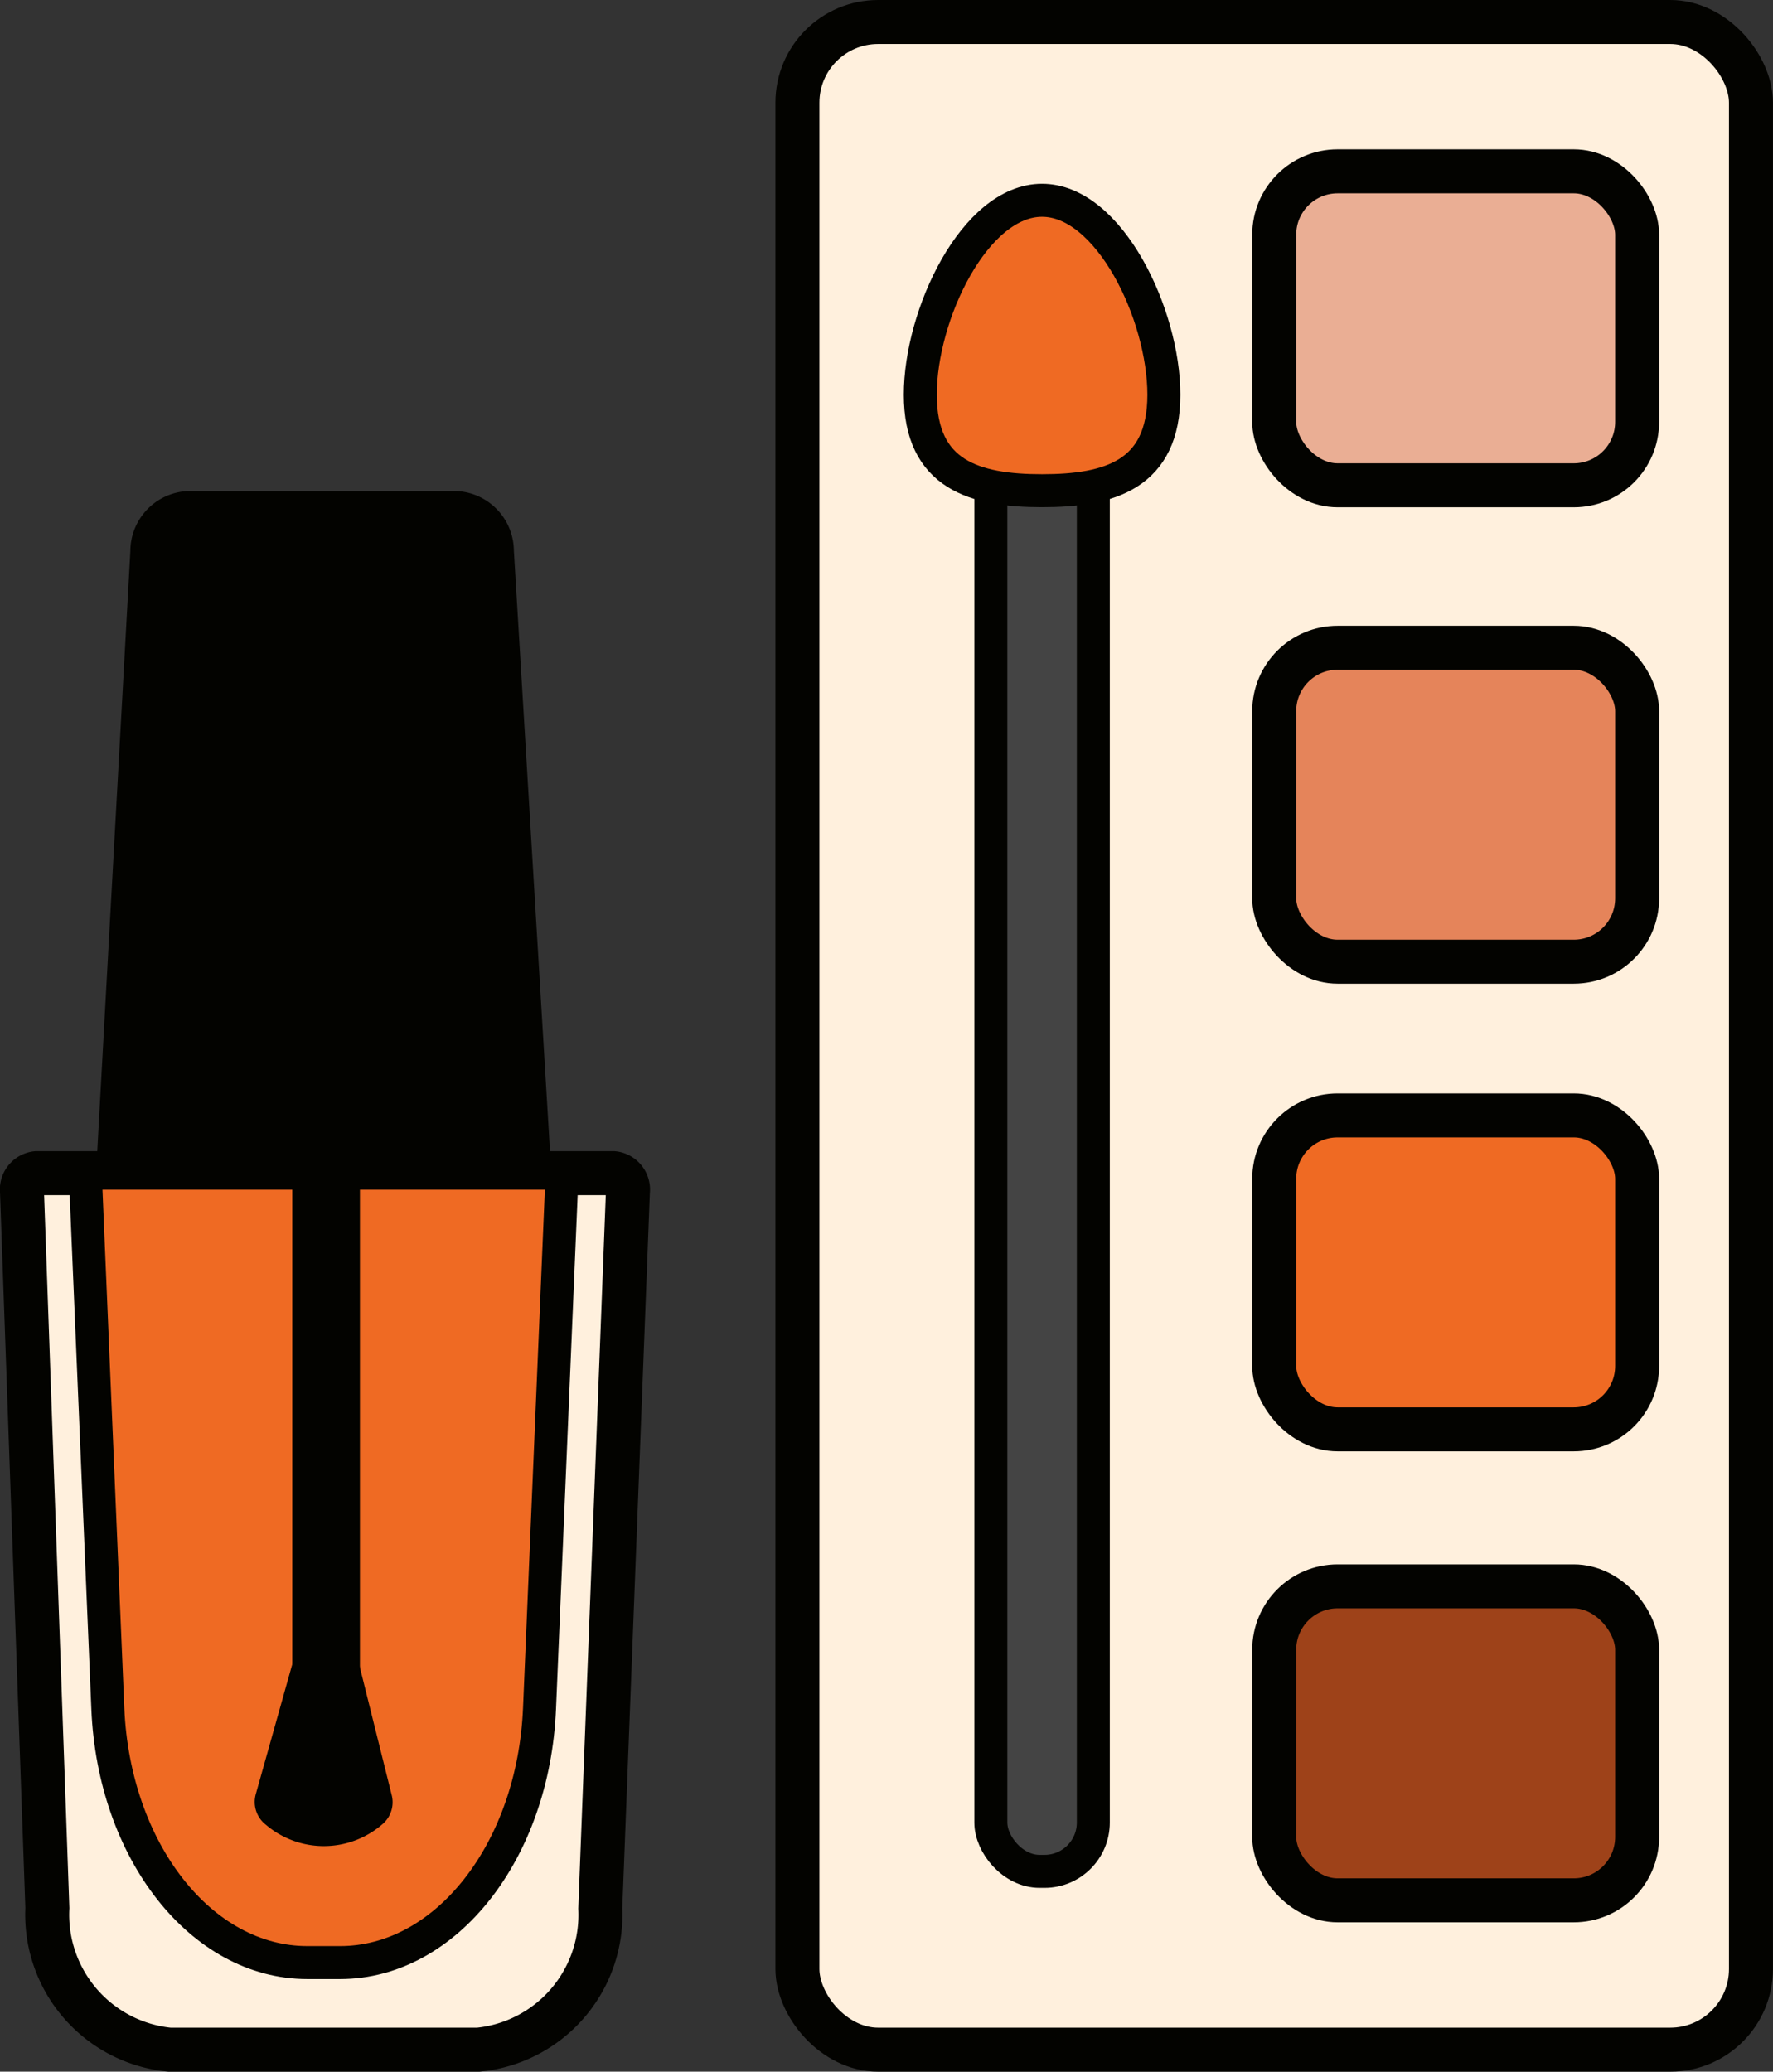 <svg id="Layer_13" data-name="Layer 13" xmlns="http://www.w3.org/2000/svg" viewBox="0 0 40.313 47.094">
  <rect x="0" y="0" width="40.313" height="47.094" fill="#333333" stroke="none"/>
  <defs>
    <style>
      .cls-1, .cls-8 {
        fill: #fff0dd;
      }

      .cls-1, .cls-10, .cls-11, .cls-2, .cls-3, .cls-4, .cls-5, .cls-6, .cls-7, .cls-8, .cls-9 {
        stroke: #030300;
      }

      .cls-1, .cls-6, .cls-7 {
        stroke-linecap: round;
        stroke-linejoin: round;
      }

      .cls-2 {
        fill: #eaae94;
      }

      .cls-10, .cls-11, .cls-2, .cls-3, .cls-4, .cls-5, .cls-8, .cls-9 {
        stroke-miterlimit: 10;
      }

      .cls-3 {
        fill: #e5845a;
      }

      .cls-4, .cls-7, .cls-9 {
        fill: #ef6a23;
      }

      .cls-5 {
        fill: #9e4219;
      }

      .cls-6 {
        fill: #444;
      }

      .cls-10, .cls-6, .cls-7, .cls-9 {
        stroke-width: 0.75px;
      }

      .cls-10, .cls-11 {
        fill: #030300;
      }

      .cls-11 {
        stroke-width: 0.25px;
      }
    </style>
  </defs>
  <rect class="cls-1" x="18.131" y="0.5" width="21.681" height="46.094" rx="1.835"/>
  <g>
    <rect class="cls-2" x="28.972" y="3.895" width="8.252" height="7.137" rx="1.441"/>
    <rect class="cls-3" x="28.972" y="14.725" width="8.252" height="7.137" rx="1.441"/>
    <rect class="cls-4" x="28.972" y="25.356" width="8.252" height="7.137" rx="1.441"/>
    <rect class="cls-5" x="28.972" y="36.062" width="8.252" height="7.137" rx="1.441"/>
  </g>
  <rect class="cls-6" x="22.529" y="10.101" width="2.33" height="32.44" rx="1.11"/>
  <path class="cls-7" d="M30.307,9.426c0,1.823-1.24,2.182-2.769,2.182s-2.769-.359-2.769-2.182S26.008,5.006,27.537,5.006,30.307,7.603,30.307,9.426Z" transform="translate(-3.844 -0.453)"/>
  <path class="cls-8" d="M14.72,47.047H7.696a3.083,3.083,0,0,1-2.775-3.22L4.344,27.54a.374.374,0,0,1,.33-.418H17.791a.375.375,0,0,1,.33.419l-.628,16.298A3.081,3.081,0,0,1,14.72,47.047Z" transform="translate(-3.844 -0.453)"/>
  <path class="cls-9" d="M11.577,45.067h-.747c-2.408,0-4.397-2.532-4.534-5.772l-.513-12.172H16.624l-.513,12.172C15.974,42.534,13.985,45.067,11.577,45.067Z" transform="translate(-3.844 -0.453)"/>
  <path class="cls-10" d="M8.109,11.992h6.118a.992.992,0,0,1,.926.991l.833,13.838H6.42L7.183,12.989A.993.993,0,0,1,8.109,11.992Z" transform="translate(-3.844 -0.453)"/>
  <path class="cls-11" d="M11.886,38.308h-1.273L9.782,41.267a.53.53,0,0,0,.19.573,1.907,1.907,0,0,0,2.496-.022.529.529,0,0,0,.16-.532Z" transform="translate(-3.844 -0.453)"/>
  <rect class="cls-11" x="6.77" y="26.67" width="1.289" height="11.185"/>
</svg>
